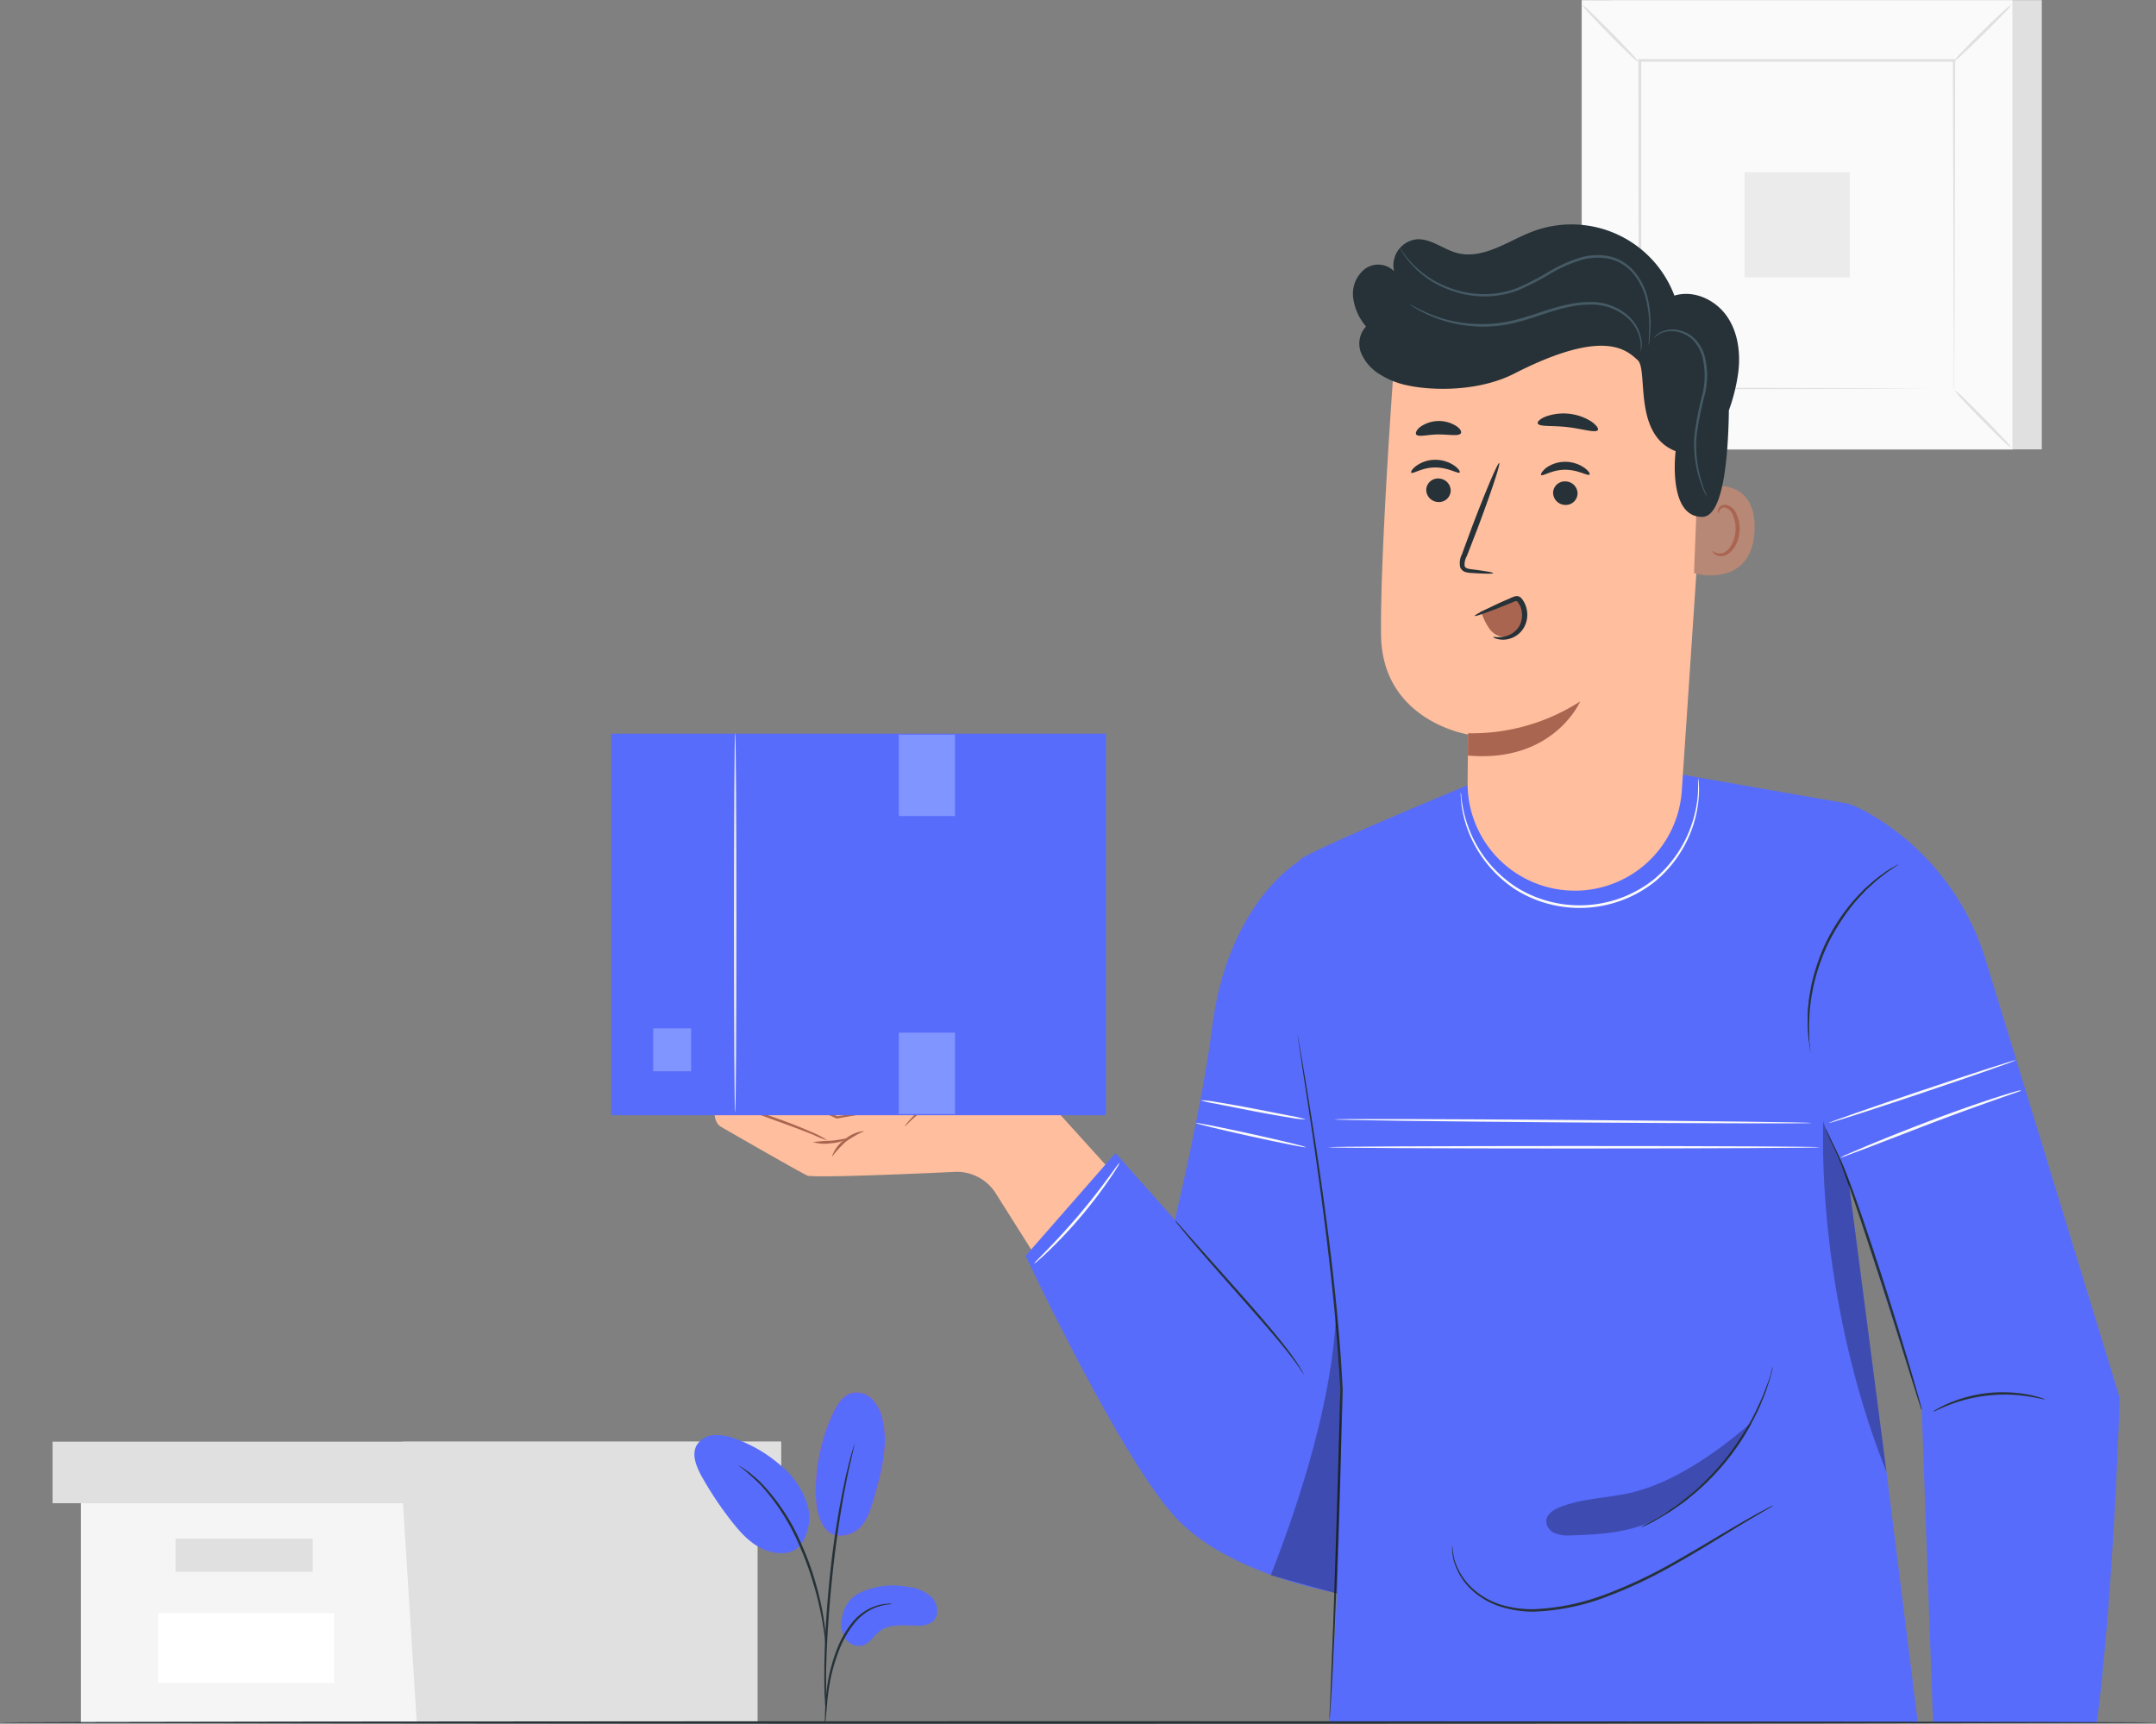<?xml version="1.0" encoding="UTF-8"?> <svg xmlns="http://www.w3.org/2000/svg" viewBox="0 0 453.94 362.92"><rect x="0" y="0" width="453.94" height="362.92" fill="#808080" stroke="none"/> <defs> <style>.cls-1{fill:#e0e0e0;}.cls-2{fill:#fafafa;}.cls-3{fill:#ebebeb;}.cls-4{fill:#f5f5f5;}.cls-5{fill:#fff;}.cls-6{fill:#ffbe9d;}.cls-7{fill:#aa6550;}.cls-8{fill:#586cfc;}.cls-9{fill:#263238;}.cls-10{opacity:0.3;}.cls-11{fill:#b78876;}.cls-12{fill:#455a64;}.cls-13{fill:#e8505b;}.cls-14{fill:#8095ff;}</style> </defs> <title>Ресурс 1z11x</title> <g id="Слой_2" data-name="Слой 2"> <g id="Background_Complete" data-name="Background Complete"> <rect class="cls-1" x="339.17" y="0.03" width="90.73" height="94.58"></rect> <rect class="cls-2" x="333.02" y="0.03" width="90.73" height="94.58"></rect> <path class="cls-1" d="M423.78,94.64H333V0h90.79Zm-90.73-.06h90.68V.06H333.05Z"></path> <rect class="cls-2" x="345.22" y="12.74" width="66.34" height="69.15"></rect> <path class="cls-1" d="M345.22,82.36a11.3,11.3,0,0,1-1.64,1.9c-1.06,1.12-2.55,2.63-4.22,4.27s-3.2,3.11-4.33,4.15a10.33,10.33,0,0,1-1.92,1.6,10.89,10.89,0,0,1,1.63-1.9c1.06-1.11,2.55-2.63,4.23-4.28S342.18,85,343.31,84A10,10,0,0,1,345.22,82.36Z"></path> <path class="cls-1" d="M411.56,82.19a10.35,10.35,0,0,1,1.9,1.63c1.12,1.06,2.63,2.55,4.28,4.22s3.11,3.2,4.14,4.33a10.72,10.72,0,0,1,1.6,1.92,10.14,10.14,0,0,1-1.89-1.63c-1.12-1.06-2.64-2.55-4.29-4.22s-3.11-3.21-4.15-4.35A10.71,10.71,0,0,1,411.56,82.19Z"></path> <path class="cls-1" d="M411.38,12.93A10.18,10.18,0,0,1,413,11c1.06-1.11,2.55-2.63,4.22-4.27s3.2-3.11,4.33-4.15A11.31,11.31,0,0,1,423.48,1a10.35,10.35,0,0,1-1.63,1.9c-1.06,1.12-2.55,2.63-4.22,4.28s-3.21,3.12-4.35,4.16A10.71,10.71,0,0,1,411.38,12.93Z"></path> <path class="cls-1" d="M345,13.1a10.67,10.67,0,0,1-1.91-1.64c-1.11-1.06-2.63-2.55-4.27-4.22s-3.11-3.2-4.15-4.33A10.87,10.87,0,0,1,333.11,1,10.35,10.35,0,0,1,335,2.62c1.12,1.06,2.63,2.55,4.28,4.23s3.12,3.21,4.16,4.34A10.13,10.13,0,0,1,345,13.1Z"></path> <path class="cls-1" d="M411.38,81.9a2.47,2.47,0,0,1,0-.34c0-.24,0-.55,0-1,0-.87,0-2.12,0-3.74,0-3.27,0-8-.07-14.09,0-12.11-.08-29.37-.13-50l.26.26-66.16,0h0l.29-.3c0,25.38,0,49.13,0,69.16l-.25-.26,47.9.13,13.46.07,3.56,0h.92l.32,0h-1.19l-3.51,0-13.4.07-48.06.13H345V81.9c0-20,0-43.78-.05-69.16v-.29h.3l66.16,0h.25v.25c-.05,20.73-.1,38-.13,50.19,0,6-.05,10.78-.06,14,0,1.6,0,2.83,0,3.68,0,.4,0,.71,0,.94S411.38,81.9,411.38,81.9Z"></path> <rect class="cls-3" x="367.32" y="36.25" width="22.14" height="22.14"></rect> <polygon class="cls-4" points="17.04 316.48 17.04 362.79 84.77 362.79 159.47 362.79 159.47 316.48 17.04 316.48"></polygon> <polygon class="cls-1" points="11.06 303.53 11.06 316.48 164.45 316.48 164.45 303.53 84.77 303.53 11.06 303.53"></polygon> <polygon class="cls-1" points="87.75 362.79 159.47 362.79 159.47 316.48 164.45 316.48 164.45 303.53 84.77 303.53 84.77 315.28 87.75 362.79"></polygon> <rect class="cls-1" x="36.96" y="323.95" width="28.89" height="6.97"></rect> <rect class="cls-5" x="33.24" y="339.63" width="37.09" height="14.72"></rect> </g> <g id="Character"> <path class="cls-6" d="M217.17,228s-2.34-10.16-11.77-9.65-11.72.51-15.8,0-10.38-5.42-12.17-3.89-.78,4.85,2.53,7.79,9,5,9,5l-12.05,2.08s-10.86-5.8-13.41-4.78a4,4,0,0,0-2.35,3.84s-4.5-2-5.77-.24-1.59,3-.32,4c0,0-.83-.82-3.17-.13-2,.59-1.83,4.28,0,5.27l.62.36s17.07,9.83,17.6,9.9c3,.4,21.42-.38,30.89-.82a9.69,9.69,0,0,1,8.65,4.51l15.26,24.19,17.24-19.84Z"></path> <path class="cls-7" d="M186.2,233.6a18.19,18.19,0,0,1-2.79.61c-1.76.34-4.25.78-7.14,1.27h-.07l-.08,0-3.85-1.77-9.21-4.26-2.78-1.33a4.12,4.12,0,0,1-1-.55,5.08,5.08,0,0,1,1.07.37l2.85,1.17,4.19,1.8,5.08,2.33,3.86,1.79-.15,0c2.9-.46,5.4-.84,7.17-1.08A18.39,18.39,0,0,1,186.2,233.6Z"></path> <path class="cls-7" d="M182,238.12a24.69,24.69,0,0,0-3.86,2.2,23.4,23.4,0,0,0-3,3.27,7.12,7.12,0,0,1,2.7-3.67A7.19,7.19,0,0,1,182,238.12Z"></path> <path class="cls-7" d="M201.53,223.89c.06,0,.11.62.44,1.62a8.41,8.41,0,0,0,2.32,3.58l.35.31-.47.09a24.07,24.07,0,0,0-11.24,5.42c-1.52,1.29-2.31,2.24-2.38,2.18s.15-.28.5-.72a16.35,16.35,0,0,1,1.63-1.74,22.22,22.22,0,0,1,11.41-5.6l-.11.4a8,8,0,0,1-2.28-3.84A4,4,0,0,1,201.53,223.89Z"></path> <path class="cls-7" d="M190.24,226.77a28.65,28.65,0,0,1-6.57,1.77c-1.85.34-3.54.58-4.77.7a8,8,0,0,1-2,.08c0-.16,3-.6,6.66-1.3l4.7-.93A9,9,0,0,1,190.24,226.77Z"></path> <path class="cls-7" d="M174.2,240.1a22.71,22.71,0,0,1-2.86-1.14c-1.75-.72-4.19-1.65-6.92-2.63s-5.19-1.89-6.94-2.64a14.41,14.41,0,0,1-2.77-1.35,21.75,21.75,0,0,1,2.9,1l7,2.49c2.73,1,5.17,2,6.89,2.79A14.57,14.57,0,0,1,174.2,240.1Z"></path> <path class="cls-7" d="M178.54,239.7a8.32,8.32,0,0,1-3.62,1,8.22,8.22,0,0,1-3.74-.25,36,36,0,0,1,3.69-.27C176.89,240,178.5,239.55,178.54,239.7Z"></path> <path class="cls-8" d="M273.56,181.28s-15.24,8.77-18.43,35.57c-1.67,14-7.75,40-7.75,40l-12.52-14.07L215.94,264.4S236.39,308.05,248,320s34.46,15.57,34.46,15.57l4.6-72.95Z"></path> <path class="cls-8" d="M389.2,169.22,354,163.06l-44.91,2.23s-37.4,15.44-35.5,16l-7.29,72.2,18.07,34.89-4.45,74.28H403.8L397.34,311l-8.11-62.26,15.39,48.19L407,362.65h34.5c3.64-28.61,4.79-68.38,4.79-68.38l-28.16-92a53.65,53.65,0,0,0-23.85-30.58A29.78,29.78,0,0,0,389.2,169.22Z"></path> <path class="cls-9" d="M273.16,217.7a1.81,1.81,0,0,1,.09.37c.05.27.12.63.2,1.08l.72,4.18c.62,3.64,1.49,8.9,2.5,15.41s2.14,14.27,3.22,22.92,2.09,18.18,2.67,28.22c.05.94.1,1.87.15,2.73h0c-.53,19.49-1.12,37-1.67,49.63-.28,6.32-.53,11.42-.75,14.94q-.18,2.61-.27,4.05-.06.66-.09,1.05c0,.23,0,.36,0,.35a2,2,0,0,1,0-.36c0-.26,0-.61,0-1.05,0-.95.1-2.31.17-4.05.14-3.55.34-8.64.59-14.94.45-12.64,1-30.15,1.51-49.63v0c-.05-.87-.1-1.79-.15-2.73-.58-10-1.59-19.55-2.63-28.19s-2.15-16.41-3.1-22.93S274.53,227,274,223.37c-.26-1.8-.48-3.21-.62-4.2-.07-.46-.12-.82-.15-1.09A2.7,2.7,0,0,1,273.16,217.7Z"></path> <path class="cls-9" d="M381.26,221.61s-.06-.15-.12-.46-.13-.8-.22-1.33c0-.3-.09-.62-.15-1s0-.74-.08-1.16a25.19,25.19,0,0,1-.09-2.84c0-.53,0-1.08,0-1.66s.11-1.17.16-1.78c.09-1.24.36-2.54.6-3.92a43.75,43.75,0,0,1,2.87-8.59,42.9,42.9,0,0,1,4.75-7.72,37.58,37.58,0,0,1,2.61-3c.44-.44.84-.89,1.27-1.27l1.24-1.09a24,24,0,0,1,2.24-1.75c.34-.25.65-.49.94-.68l.84-.51,1.17-.69c.27-.15.41-.23.42-.21s-.12.12-.37.3l-1.11.77-.8.54c-.29.21-.59.46-.92.71a27,27,0,0,0-2.16,1.8l-1.21,1.1c-.42.39-.81.84-1.24,1.28a37.29,37.29,0,0,0-2.54,3,44.81,44.81,0,0,0-4.66,7.64,44,44,0,0,0-2.87,8.48c-.25,1.35-.53,2.63-.64,3.86-.06.6-.16,1.19-.18,1.76s-.05,1.11-.07,1.64c-.08,1,0,2,0,2.81,0,.42,0,.8,0,1.16s.07.67.1,1c.05.53.09,1,.13,1.34A2.38,2.38,0,0,1,381.26,221.61Z"></path> <path class="cls-9" d="M404.62,296.93a2.39,2.39,0,0,1-.23-.59l-.57-1.74-2-6.4c-1.69-5.41-4-12.89-6.7-21.11S390,251.43,388,246.14c-1-2.63-2-4.69-2.67-6.15-.32-.73-.55-1.3-.7-1.69a2.45,2.45,0,0,1-.2-.61,3,3,0,0,1,.3.57l.78,1.64c.68,1.44,1.74,3.47,2.83,6.1,2.09,5.28,4.63,12.7,7.31,20.93s4.95,15.72,6.55,21.16c.8,2.72,1.43,4.93,1.86,6.45.19.73.34,1.31.47,1.77A4,4,0,0,1,404.62,296.93Z"></path> <path class="cls-9" d="M430.6,294.64c0,.09-1.34-.3-3.5-.63a32.47,32.47,0,0,0-16.82,1.83c-2,.8-3.25,1.46-3.29,1.38a3.57,3.57,0,0,1,.8-.54,21.8,21.8,0,0,1,2.35-1.18,29.34,29.34,0,0,1,8.37-2.21,29.65,29.65,0,0,1,8.65.35,21.76,21.76,0,0,1,2.55.65A3.32,3.32,0,0,1,430.6,294.64Z"></path> <path class="cls-9" d="M274.63,289.54a11.48,11.48,0,0,1-.93-1.39c-.62-.88-1.52-2.15-2.73-3.65-2.38-3-5.89-7-9.79-11.42s-7.43-8.4-9.92-11.35c-1.25-1.47-2.24-2.67-2.91-3.52a9.75,9.75,0,0,1-1-1.35,12,12,0,0,1,1.15,1.22l3,3.41,10,11.24c3.9,4.41,7.37,8.46,9.7,11.55a44.78,44.78,0,0,1,2.6,3.77c.28.46.46.84.59,1.09A1.73,1.73,0,0,1,274.63,289.54Z"></path> <g class="cls-10"> <path d="M281.51,335.52c.57-20.2,1.62-38.82-.21-58.76-.82,17.7-7.27,38.41-13.75,54.89Z"></path> </g> <g class="cls-10"> <path d="M389.23,248.74s-5.75-12.86-5.36-12.86c-.57,24.07,4.33,51.69,13.32,74Z"></path> </g> <path class="cls-9" d="M373.42,316.94a4.72,4.72,0,0,1-.69.44l-2,1.18c-1.74,1-4.27,2.52-7.37,4.42s-6.78,4.17-11,6.54a97.47,97.47,0,0,1-14.15,6.68,47.65,47.65,0,0,1-15.32,3.12,23,23,0,0,1-6.79-1,16.16,16.16,0,0,1-5.3-2.78,13.39,13.39,0,0,1-4.75-7.1,10.11,10.11,0,0,1-.31-2.33,4,4,0,0,1,.05-.82,15.33,15.33,0,0,0,.45,3.1,13.55,13.55,0,0,0,4.79,6.86,15.89,15.89,0,0,0,5.19,2.66,22.94,22.94,0,0,0,6.67.89,48.13,48.13,0,0,0,15.15-3.13,100.19,100.19,0,0,0,14.08-6.61c4.19-2.34,7.89-4.59,11-6.43s5.68-3.31,7.46-4.29l2.08-1.09A5.88,5.88,0,0,1,373.42,316.94Z"></path> <path class="cls-9" d="M373.27,287.66a13.19,13.19,0,0,1-.39,1.74,19,19,0,0,1-.58,2c-.26.77-.52,1.67-.92,2.62s-.79,2-1.32,3.09-1.12,2.24-1.77,3.44a51.41,51.41,0,0,1-11.18,13.62c-1.05.87-2,1.71-3,2.4s-1.91,1.35-2.78,1.9-1.68,1-2.38,1.41a20.29,20.29,0,0,1-1.86,1,13.63,13.63,0,0,1-1.63.72,10.43,10.43,0,0,1,1.53-.9c.51-.27,1.12-.6,1.81-1s1.5-.87,2.33-1.47,1.78-1.19,2.72-1.93,1.94-1.55,3-2.42a58.36,58.36,0,0,0,6.09-6.3,59,59,0,0,0,5-7.2c.65-1.18,1.29-2.3,1.79-3.39s1-2.1,1.37-3,.7-1.81,1-2.57.5-1.43.67-2A10.77,10.77,0,0,1,373.27,287.66Z"></path> <path class="cls-2" d="M274.94,241.54c0,.14-5.24-.89-11.63-2.3s-11.56-2.67-11.53-2.81,5.24.89,11.64,2.3S275,241.4,274.94,241.54Z"></path> <path class="cls-2" d="M274.94,235.68a18.83,18.83,0,0,1-3.29-.37c-2-.31-4.81-.81-7.87-1.39L256,232.38a23.31,23.31,0,0,1-3.23-.73A18.83,18.83,0,0,1,256,232c2,.31,4.8.81,7.87,1.39l7.83,1.53A24.58,24.58,0,0,1,274.94,235.68Z"></path> <path class="cls-2" d="M381.44,236.43c0,.15-22.51.09-50.27-.11s-50.27-.5-50.27-.64,22.51-.09,50.28.12S381.45,236.29,381.44,236.43Z"></path> <path class="cls-2" d="M383.11,241.54c0,.14-23.16.26-51.73.26s-51.73-.12-51.73-.26,23.15-.26,51.73-.26S383.11,241.39,383.11,241.54Z"></path> <path class="cls-2" d="M425.27,229.66l.12,0c-.05.12-.09,0-.16.07h-.09v-.1h.44l-.31.11c-1.85.68-9.58,3.3-18.71,6.77l-13.46,5.18L389,243.22a8.49,8.49,0,0,1-1.53.51A10.22,10.22,0,0,1,389,243c.94-.42,2.32-1,4-1.72,3.41-1.42,8.14-3.33,13.41-5.32,9.14-3.48,16.95-5.94,18.87-6.4v.11h-.12v-.1h.09c.06,0,.11,0,.14.08S425.27,229.67,425.27,229.66Z"></path> <path class="cls-2" d="M424.45,223.2c0,.14-8.74,3.21-19.61,6.86s-19.73,6.51-19.78,6.37,8.74-3.21,19.61-6.86S424.4,223.06,424.45,223.2Z"></path> <path class="cls-2" d="M357.56,163.81s0,.27.09.8a19.17,19.17,0,0,1,.06,2.33,25.12,25.12,0,0,1-1.77,8.37,25.83,25.83,0,0,1-7.42,10.24,25.47,25.47,0,0,1-29.34,1.8,25.91,25.91,0,0,1-8.61-9.27A25,25,0,0,1,307.8,170a21.09,21.09,0,0,1-.23-2.32,4.16,4.16,0,0,1,0-.81,5.37,5.37,0,0,1,.11.81c0,.52.15,1.3.32,2.29a26,26,0,0,0,2.9,7.94,25.7,25.7,0,0,0,8.54,9,25.15,25.15,0,0,0,28.77-1.76,25.74,25.74,0,0,0,7.38-10,26.28,26.28,0,0,0,1.92-8.24c0-1,.06-1.78,0-2.31A3.88,3.88,0,0,1,357.56,163.81Z"></path> <path class="cls-2" d="M235.73,244.81a4.61,4.61,0,0,1-.53,1c-.37.6-.92,1.46-1.64,2.5a97.85,97.85,0,0,1-6,7.85,96.72,96.72,0,0,1-6.76,7.2c-.91.88-1.67,1.57-2.2,2a4.35,4.35,0,0,1-.87.67,4.48,4.48,0,0,1,.73-.82l2.08-2.14c1.76-1.81,4.13-4.35,6.62-7.28s4.6-5.69,6.09-7.72c.7-.94,1.29-1.75,1.77-2.41A4.65,4.65,0,0,1,235.73,244.81Z"></path> <g class="cls-10"> <path d="M348.7,319.77c-5.05,2.87-11.86,3.33-17.94,3.49a7.69,7.69,0,0,1-3.38-.45,2.86,2.86,0,0,1-1.82-2.67c.12-1.37,1.49-2.26,2.77-2.78,4.91-2,10.42-1.92,15.57-3.21,8.79-2.21,17.75-8.48,24.59-14.43a53.41,53.41,0,0,1-19.79,20"></path> </g> <path class="cls-6" d="M329.79,187.45h0A22.57,22.57,0,0,1,309,164.75c.05-5.61.11-10.11.11-10.11s-18.1-2.81-18.33-20.91,2.92-59.67,2.92-59.67h0A62.9,62.9,0,0,1,356.93,82l2.69,2.07-5.52,82.39A22.56,22.56,0,0,1,329.79,187.45Z"></path> <path class="cls-7" d="M309.1,154.38a42.13,42.13,0,0,0,23.6-6.7s-5.58,13-23.64,11.39Z"></path> <path class="cls-11" d="M357.38,102.82c.31-.13,12.44-3.68,12.05,8.7s-12.74,9.42-12.75,9.07S357.38,102.82,357.38,102.82Z"></path> <path class="cls-7" d="M360.61,116c.05,0,.21.16.57.34a2.18,2.18,0,0,0,1.61.08c1.32-.44,2.49-2.48,2.62-4.71a7.08,7.08,0,0,0-.5-3.1,2.51,2.51,0,0,0-1.57-1.71,1.1,1.1,0,0,0-1.29.55c-.18.34-.11.59-.18.61s-.26-.22-.14-.72a1.32,1.32,0,0,1,.51-.76,1.62,1.62,0,0,1,1.2-.28,3,3,0,0,1,2.19,2,7.26,7.26,0,0,1,.64,3.47c-.16,2.49-1.51,4.79-3.31,5.25a2.34,2.34,0,0,1-2-.39C360.62,116.32,360.57,116,360.61,116Z"></path> <path class="cls-9" d="M300.29,103.08a2.59,2.59,0,0,0,2.49,2.61,2.46,2.46,0,0,0,2.66-2.33,2.58,2.58,0,0,0-2.49-2.61A2.47,2.47,0,0,0,300.29,103.08Z"></path> <path class="cls-9" d="M297.14,99.52c.32.34,2.28-1.11,5.06-1.1s4.82,1.4,5.13,1.06c.14-.16-.18-.76-1.07-1.41a7.05,7.05,0,0,0-4.1-1.26,6.72,6.72,0,0,0-4,1.3C297.28,98.76,297,99.37,297.14,99.52Z"></path> <path class="cls-9" d="M327,103.69a2.59,2.59,0,0,0,2.49,2.61,2.47,2.47,0,0,0,2.66-2.33,2.57,2.57,0,0,0-2.49-2.61A2.46,2.46,0,0,0,327,103.69Z"></path> <path class="cls-9" d="M324.49,100c.32.34,2.28-1.11,5.06-1.1s4.82,1.4,5.12,1c.15-.15-.17-.75-1.07-1.4a7.07,7.07,0,0,0-4.1-1.27,6.85,6.85,0,0,0-4,1.3C324.62,99.28,324.33,99.89,324.49,100Z"></path> <path class="cls-9" d="M314.39,120.67c0-.16-1.71-.46-4.52-.81-.71-.08-1.38-.22-1.5-.7a3.57,3.57,0,0,1,.48-2.11q1-2.58,2.1-5.41c2.91-7.7,5-14,4.71-14.15s-2.92,6-5.84,13.74c-.7,1.9-1.38,3.71-2,5.44a4.07,4.07,0,0,0-.37,2.79,1.77,1.77,0,0,0,1.17,1,5.15,5.15,0,0,0,1.2.17C312.63,120.82,314.38,120.83,314.39,120.67Z"></path> <path class="cls-9" d="M323.77,89.14c.27.76,3.05.4,6.31.79s5.91,1.28,6.34.61c.19-.33-.27-1-1.33-1.77a11,11,0,0,0-9.64-1.07C324.25,88.19,323.65,88.78,323.77,89.14Z"></path> <path class="cls-9" d="M298.17,91.47c.49.63,2.4,0,4.71,0s4.25.42,4.7-.24c.2-.32-.11-1-1-1.55a6.82,6.82,0,0,0-7.59.23C298.22,90.51,298,91.16,298.17,91.47Z"></path> <path class="cls-9" d="M284.9,62.63a6.66,6.66,0,0,1,2.47-6,4.73,4.73,0,0,1,6.14.46,5.53,5.53,0,0,1,4.75-6.71c2.95-.19,5.47,2,8.32,2.83s5.78.1,8.46-1,5.18-2.57,7.89-3.56a23.16,23.16,0,0,1,29.61,13.59c4-1.23,8.45.78,10.9,4.13S366.5,74.18,366,78.3A38.27,38.27,0,0,1,364,86.42c0,.23,0,.46,0,.69-.19,10-1.32,21.65-5.56,21.71-7.4.12-5.64-13.83-5.64-13.83-9.08-3.51-5.7-17.12-8-19.18s-7-6.86-26,2.86c-7.39,3.77-17.2,3.65-22.57,2.44l-.47-.1-.11,0-.16-.07a16.83,16.83,0,0,1-4.87-2.07,9.59,9.59,0,0,1-4-4.46,5.27,5.27,0,0,1,1-5.67A11.54,11.54,0,0,1,284.9,62.63Z"></path> <path class="cls-7" d="M312,129.23a12.73,12.73,0,0,0,1.61,3.16,4.16,4.16,0,0,0,3,1.73,3.78,3.78,0,0,0,3.19-1.73,6.15,6.15,0,0,0,.89-3.63c-.06-1.14-.58-2.51-1.71-2.64a2.89,2.89,0,0,0-1.38.3l-6,2.43"></path> <path class="cls-9" d="M314.42,134.14c0-.19,1.34.35,3.18-.39a4.57,4.57,0,0,0,2.41-2.19,4.82,4.82,0,0,0,.08-3.91,4.65,4.65,0,0,0-.53-.89c-.23-.25-.19-.23-.45-.2s-.63.25-.95.38l-1,.4c-1.28.51-2.44,1-3.42,1.33-1.95.73-3.19,1.12-3.25,1s1.08-.76,3-1.67c.94-.46,2.06-1,3.32-1.55l1-.43a11.42,11.42,0,0,1,1.09-.45,1.41,1.41,0,0,1,.88,0,1.58,1.58,0,0,1,.66.52,5,5,0,0,1,.67,1.13,5.56,5.56,0,0,1-.18,4.78,5.11,5.11,0,0,1-3,2.45,4.85,4.85,0,0,1-2.59.1C314.67,134.4,314.39,134.2,314.42,134.14Z"></path> <path class="cls-12" d="M345.4,74.12a10.66,10.66,0,0,0,0-2.19,8.61,8.61,0,0,0-2.83-5.09,11.55,11.55,0,0,0-8.15-2.69c-3.35,0-6.91,1.13-10.59,2.37a57,57,0,0,1-5.48,1.59,29.27,29.27,0,0,1-5.29.65,28.82,28.82,0,0,1-8.92-1.18,28,28,0,0,1-5.58-2.36c-.63-.35-1.09-.66-1.41-.87a2.82,2.82,0,0,1-.46-.34c0-.05.7.38,2,1a29.9,29.9,0,0,0,5.58,2.19,29.08,29.08,0,0,0,8.8,1,28.36,28.36,0,0,0,5.2-.66c1.77-.4,3.58-1,5.42-1.58,3.68-1.24,7.31-2.36,10.75-2.36a11.78,11.78,0,0,1,8.41,2.91,8.5,8.5,0,0,1,2.78,5.34A5,5,0,0,1,345.4,74.12Z"></path> <path class="cls-12" d="M359.47,104.71a1.73,1.73,0,0,1-.23-.38c-.15-.26-.34-.64-.57-1.15a23.45,23.45,0,0,1-1.44-4.5,25.06,25.06,0,0,1-.47-7,62.88,62.88,0,0,1,1.62-8.41,16.61,16.61,0,0,0,0-8.32,8.45,8.45,0,0,0-1.74-3.15,6.33,6.33,0,0,0-2.6-1.71,5.94,5.94,0,0,0-4.47.12,8.94,8.94,0,0,0-1.39,1A3.49,3.49,0,0,1,349.5,70a6,6,0,0,1,4.68-.28A6.57,6.57,0,0,1,357,71.5a8.75,8.75,0,0,1,1.87,3.3,16.6,16.6,0,0,1,0,8.58,67.28,67.28,0,0,0-1.65,8.34,25.81,25.81,0,0,0,.35,6.88,26.21,26.21,0,0,0,1.27,4.5A15.12,15.12,0,0,1,359.47,104.71Z"></path> <path class="cls-12" d="M347.14,72.66a3.37,3.37,0,0,1,0-.73c0-.53.05-1.22.08-2.07a24,24,0,0,0-.83-7.52A13.34,13.34,0,0,0,344,57.77a9.37,9.37,0,0,0-4.86-3.21,12.24,12.24,0,0,0-6.47.27,29.9,29.9,0,0,0-6.48,2.94,55.08,55.08,0,0,1-6.43,3.3,19.61,19.61,0,0,1-6.62,1.33,21,21,0,0,1-6.06-.74,23.84,23.84,0,0,1-4.92-2,20.17,20.17,0,0,1-5.82-5,13.84,13.84,0,0,1-1.18-1.72,3,3,0,0,1-.35-.64,3.19,3.19,0,0,1,.44.58,17.46,17.46,0,0,0,1.25,1.65,21,21,0,0,0,5.85,4.77,23.69,23.69,0,0,0,4.85,1.93,20.55,20.55,0,0,0,5.93.68,19.64,19.64,0,0,0,6.44-1.32,55.84,55.84,0,0,0,6.36-3.29,30,30,0,0,1,6.59-3,12.65,12.65,0,0,1,6.75-.24,9.76,9.76,0,0,1,5.07,3.4,13.58,13.58,0,0,1,2.44,4.74,23.13,23.13,0,0,1,.68,7.63c-.05.91-.12,1.61-.18,2.08A4.31,4.31,0,0,1,347.14,72.66Z"></path> </g> <g id="Desk"> <path class="cls-9" d="M453.94,362.65c0,.15-101.63.27-227,.27S0,362.8,0,362.65s101.6-.26,227-.26S453.94,362.51,453.94,362.65Z"></path> </g> <g id="Plant"> <path class="cls-13" d="M173.61,321.6c1.93,2.73,5.65,1.8,7.36.12s2.43-4.1,3.09-6.42c1.48-5.28,3-10.82,1.82-16.18a9,9,0,0,0-2.09-4.39,4.69,4.69,0,0,0-4.46-1.45c-1.87.5-3,2.35-3.86,4.1A38.61,38.61,0,0,0,171.75,314c0,2.67.34,5.46,1.86,7.65"></path> <path class="cls-8" d="M173.61,321.6c1.93,2.73,5.65,1.8,7.36.12s2.43-4.1,3.09-6.42c1.48-5.28,3-10.82,1.82-16.18a9,9,0,0,0-2.09-4.39,4.69,4.69,0,0,0-4.46-1.45c-1.87.5-3,2.35-3.86,4.1A38.61,38.61,0,0,0,171.75,314c0,2.67.34,5.46,1.86,7.65"></path> <path class="cls-8" d="M180.86,335.42a16.53,16.53,0,0,1,10.29-1.31,8.46,8.46,0,0,1,5.1,2.24c1.28,1.39,1.54,3.86.09,5.08a4.89,4.89,0,0,1-3.21.83c-2.72,0-5.74-.48-7.91,1.17-1.23.94-2.05,2.5-3.53,3a3.5,3.5,0,0,1-3.87-1.7,6,6,0,0,1-.46-4.42A6.74,6.74,0,0,1,180.86,335.42Z"></path> <path class="cls-8" d="M168.37,325.56a10,10,0,0,0,1.49-9.17,17.53,17.53,0,0,0-5.47-7.84,29.37,29.37,0,0,0-9.74-5.68,10.66,10.66,0,0,0-4.38-.72,4.61,4.61,0,0,0-3.65,2.24c-1,2,0,4.32,1,6.24a74.4,74.4,0,0,0,6.44,9.69c1.93,2.45,4.13,4.87,7,6s6,.95,7.48-1.08"></path> <path class="cls-9" d="M173.71,362.87a5.86,5.86,0,0,0,.17-1.24c.08-.91.19-2,.31-3.4s.35-3.12.73-5a39.54,39.54,0,0,1,1.78-5.88,21.4,21.4,0,0,1,3-5.33,11.24,11.24,0,0,1,3.77-3.18,10.8,10.8,0,0,1,3.19-1,6.37,6.37,0,0,0,1.24-.18,5.6,5.6,0,0,0-1.26,0,9.68,9.68,0,0,0-3.33.89,11.09,11.09,0,0,0-4,3.2,21.26,21.26,0,0,0-3.08,5.44,36.81,36.81,0,0,0-1.76,6,42.11,42.11,0,0,0-.63,5c-.1,1.44-.14,2.61-.15,3.42A6.8,6.8,0,0,0,173.71,362.87Z"></path> <path class="cls-9" d="M173.93,360.26a2.17,2.17,0,0,0,0-.58c0-.43,0-1,0-1.65,0-1.43,0-3.5,0-6.06.09-5.11.49-12.18,1.3-20s1.91-14.76,2.92-19.78c.23-1.25.47-2.39.7-3.38s.4-1.85.58-2.54l.37-1.61a2.34,2.34,0,0,0,.1-.56,2.41,2.41,0,0,0-.2.54c-.12.41-.27.94-.47,1.58s-.42,1.54-.66,2.53-.52,2.11-.78,3.37a186,186,0,0,0-3.07,19.8c-.81,7.78-1.15,14.87-1.16,20,0,2.56,0,4.64.13,6.07,0,.67.08,1.22.11,1.65A2.29,2.29,0,0,0,173.93,360.26Z"></path> <path class="cls-9" d="M173.89,346.6a13.24,13.24,0,0,0,0-1.72c-.07-1.11-.24-2.71-.56-4.67a61.46,61.46,0,0,0-1.56-6.79,58.17,58.17,0,0,0-2.89-8,42.88,42.88,0,0,0-8.42-13,21,21,0,0,0-2-1.82c-.3-.25-.57-.5-.84-.7l-.77-.52a10.73,10.73,0,0,0-1.45-.92,51.57,51.57,0,0,1,4.78,4.21,45.31,45.31,0,0,1,8.21,12.91,63.94,63.94,0,0,1,2.91,8,67.62,67.62,0,0,1,1.65,6.73c.37,1.93.59,3.52.72,4.61A10.79,10.79,0,0,0,173.89,346.6Z"></path> </g> <g id="Features"> <rect class="cls-8" x="128.69" y="154.46" width="104.15" height="80.33" transform="translate(361.54 389.26) rotate(180)"></rect> <path class="cls-3" d="M154.79,234.23c.14,0,.26-17.91.26-40s-.12-40-.26-40-.26,17.9-.26,40S154.64,234.23,154.79,234.23Z"></path> <rect class="cls-14" x="137.52" y="216.51" width="7.98" height="9.03" transform="translate(283.03 442.05) rotate(180)"></rect> <rect class="cls-14" x="189.24" y="154.67" width="11.83" height="17.14"></rect> <rect class="cls-14" x="189.24" y="217.42" width="11.83" height="17.14"></rect> </g> </g> </svg> 
